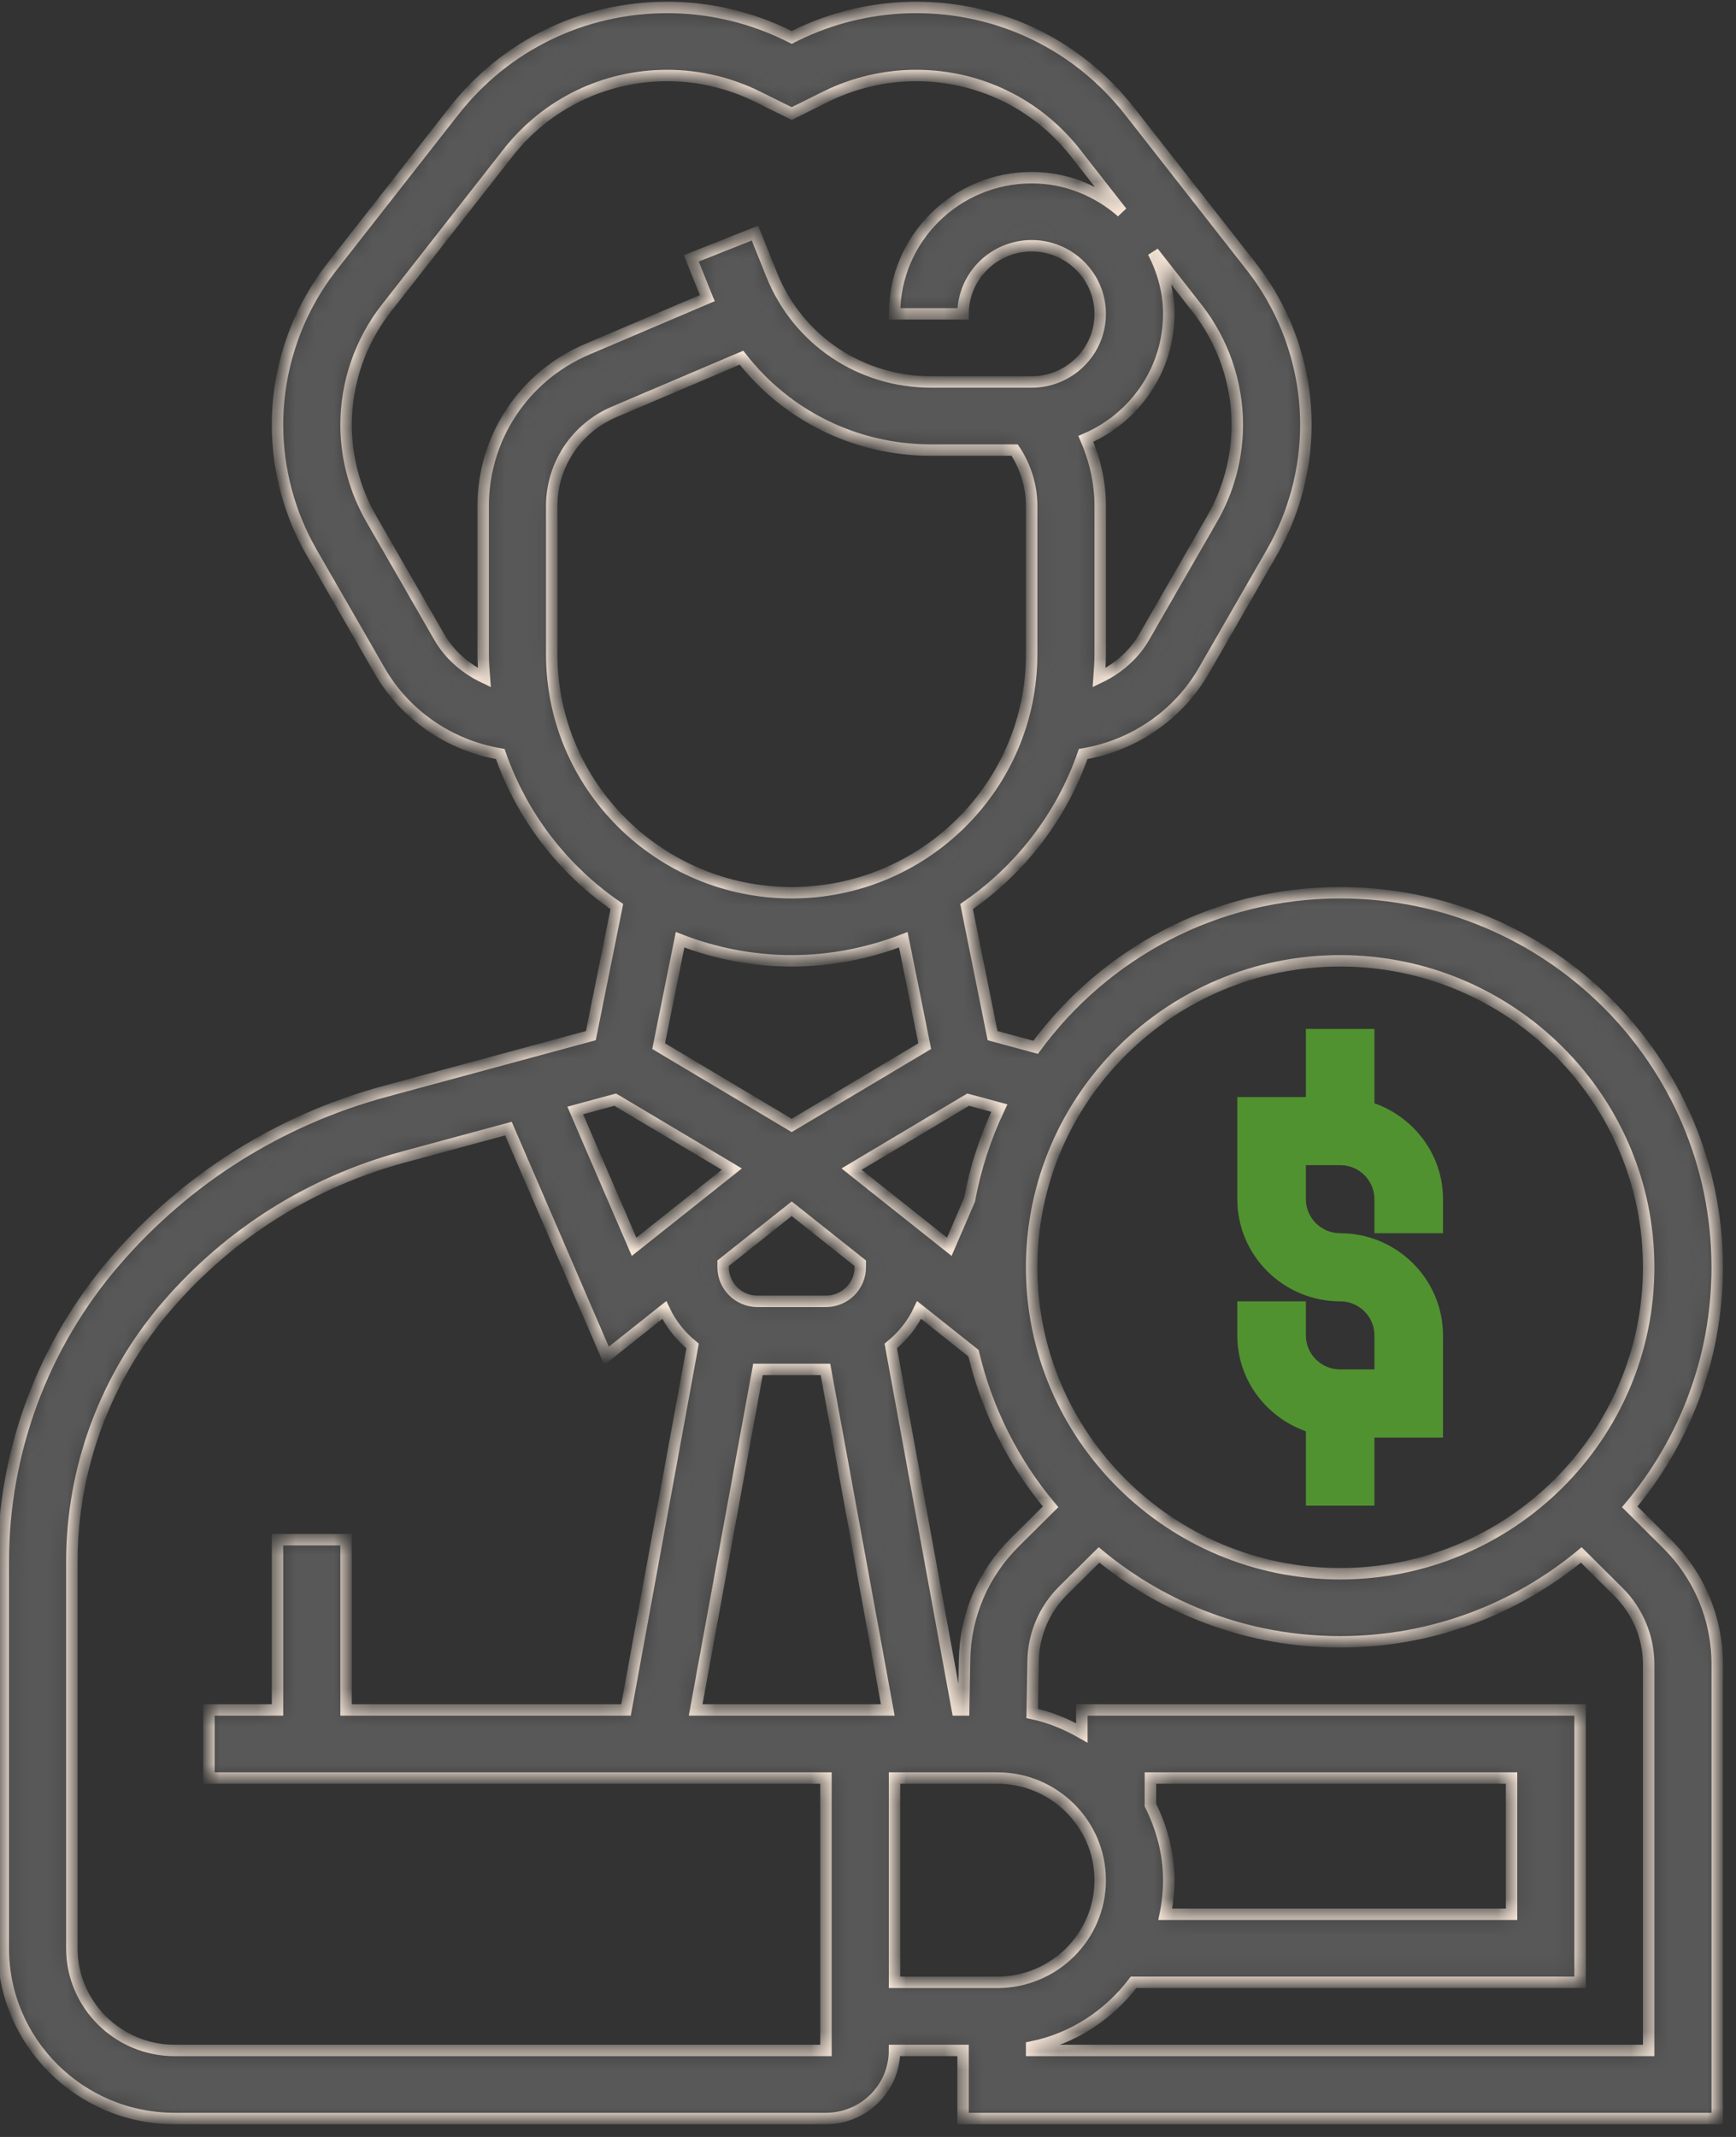 <svg width="91" height="112" viewBox="0 0 91 112" fill="none" xmlns="http://www.w3.org/2000/svg">
<rect x="0" y="0" width="91" height="112" fill="#333333" stroke="none"/>
<path d="M68.453 75.015V78.912H72.047V75.343H75.641V69.989C75.641 67.038 73.222 64.635 70.25 64.635C69.258 64.635 68.453 63.834 68.453 62.851V61.066H70.25C71.242 61.066 72.047 61.867 72.047 62.851V64.635H75.641V62.851C75.641 60.527 74.133 58.564 72.047 57.825V53.928H68.453V57.497H64.859V62.851C64.859 65.803 67.278 68.205 70.25 68.205C71.242 68.205 72.047 69.006 72.047 69.989V71.774H70.25C69.258 71.774 68.453 70.973 68.453 69.989V68.205H64.859V69.989C64.859 72.313 66.367 74.276 68.453 75.015Z" fill="#519230"/>
<mask id="path-2-inside-1" fill="white">
<path d="M85.43 78.973C88.291 75.566 90.016 71.19 90.016 66.42C90.016 55.596 81.148 46.789 70.25 46.789C63.69 46.789 57.884 49.992 54.287 54.891L52.03 54.279L50.668 47.513C53.482 45.583 55.643 42.786 56.779 39.518C59.41 39.078 61.76 37.486 63.1 35.153L66.662 28.962C67.833 26.924 68.453 24.606 68.453 22.259C68.453 19.268 67.436 16.322 65.585 13.964L59.215 5.83C56.509 2.371 52.427 0.389 48.019 0.389C45.827 0.389 43.635 0.903 41.674 1.875L41.5 1.963L41.326 1.877C39.367 0.903 37.173 0.389 34.981 0.389C30.573 0.389 26.491 2.371 23.785 5.828L17.415 13.963C15.564 16.322 14.547 19.268 14.547 22.259C14.547 24.606 15.167 26.924 16.34 28.962L19.902 35.153C21.242 37.486 23.592 39.078 26.223 39.518C27.359 42.788 29.518 45.583 32.334 47.513L30.972 54.279L20.198 57.197C14.667 58.694 9.773 61.771 6.046 66.093C2.258 70.48 0.172 76.08 0.172 81.859V102.112C0.172 107.032 4.202 111.035 9.156 111.035H43.297C45.279 111.035 46.891 109.435 46.891 107.466H50.484V111.035H90.016V87.223C90.016 84.841 89.079 82.599 87.383 80.915L85.43 78.973ZM70.25 50.358C79.168 50.358 86.422 57.564 86.422 66.42C86.422 75.275 79.168 82.481 70.25 82.481C61.332 82.481 54.078 75.275 54.078 66.42C54.078 57.564 61.332 50.358 70.25 50.358ZM50.562 86.991L50.515 89.62H50.186L46.695 70.542C47.322 70.032 47.834 69.397 48.179 68.658L51.031 70.924C51.744 73.929 53.14 76.676 55.07 78.973L53.192 80.838C51.535 82.481 50.601 84.668 50.562 86.991ZM41.5 63.352L45.094 66.207V66.42C45.094 67.403 44.289 68.204 43.297 68.204H39.703C38.711 68.204 37.906 67.403 37.906 66.42V66.207L41.5 63.352ZM39.732 71.774H43.27L46.537 89.62H36.465L39.732 71.774ZM52.384 58.077C51.665 59.59 51.131 61.203 50.82 62.895L49.762 65.345L44.639 61.275L50.75 57.634L52.384 58.077ZM64.859 22.259C64.859 23.987 64.403 25.691 63.541 27.192L59.979 33.385C59.431 34.339 58.585 35.053 57.611 35.517C57.639 35.112 57.672 34.709 57.672 34.297V26.512C57.672 25.29 57.397 24.105 56.921 23.002C59.472 21.906 61.266 19.384 61.266 16.45C61.266 15.281 60.953 14.193 60.45 13.216L62.75 16.154C64.11 17.89 64.859 20.059 64.859 22.259ZM23.023 33.383L19.461 27.192C18.597 25.691 18.141 23.987 18.141 22.259C18.141 20.059 18.89 17.89 20.25 16.154L26.62 8.02C28.642 5.439 31.689 3.958 34.981 3.958C36.616 3.958 38.255 4.342 39.719 5.07L41.5 5.953L43.281 5.068C44.745 4.342 46.384 3.958 48.019 3.958C51.311 3.958 54.358 5.439 56.38 8.02L58.802 11.114C57.537 10.006 55.895 9.312 54.078 9.312C50.114 9.312 46.891 12.513 46.891 16.45H50.484C50.484 14.482 52.096 12.881 54.078 12.881C56.06 12.881 57.672 14.482 57.672 16.45C57.672 18.419 56.06 20.02 54.078 20.02H48.799C45.103 20.02 41.829 17.817 40.456 14.411L39.574 12.217L36.237 13.541L37.076 15.626L30.774 18.308C27.465 19.718 25.328 22.936 25.328 26.512V34.297C25.328 34.709 25.36 35.112 25.391 35.517C24.417 35.053 23.571 34.338 23.023 33.383ZM28.922 34.297V26.512C28.922 24.367 30.205 22.436 32.189 21.59L38.868 18.747C41.207 21.756 44.822 23.589 48.801 23.589H53.189C53.758 24.454 54.078 25.464 54.078 26.512V34.297C54.078 41.185 48.434 46.789 41.5 46.789C34.566 46.789 28.922 41.185 28.922 34.297ZM41.5 50.358C43.565 50.358 45.534 49.957 47.351 49.254L48.474 54.829L41.5 58.985L34.526 54.829L35.649 49.254C37.466 49.957 39.435 50.358 41.5 50.358ZM32.25 57.634L38.361 61.275L33.238 65.345L30.154 58.202L32.25 57.634ZM9.156 107.466C6.184 107.466 3.766 105.064 3.766 102.112V81.859C3.766 76.931 5.543 72.157 8.774 68.417C12.031 64.639 16.308 61.951 21.141 60.643L26.652 59.151L31.793 71.063L34.821 68.658C35.166 69.397 35.678 70.032 36.305 70.542L32.814 89.62H18.141V80.697H14.547V89.62H10.953V93.189H43.297V107.466H9.156ZM46.891 93.189H52.281C55.253 93.189 57.672 95.591 57.672 98.543C57.672 101.495 55.253 103.897 52.281 103.897H46.891V93.189ZM60.304 94.608V93.189H79.234V100.328H61.084C61.203 99.751 61.266 99.153 61.266 98.543C61.266 97.124 60.899 95.8 60.304 94.608ZM86.422 107.466H54.078V107.286C56.258 106.845 58.127 105.598 59.422 103.897H82.828V89.62H56.711V90.826C55.906 90.368 55.043 89.998 54.107 89.805L54.155 87.052C54.179 85.658 54.739 84.346 55.733 83.359L57.611 81.495C61.039 84.336 65.445 86.051 70.25 86.051C75.053 86.051 79.461 84.336 82.889 81.496L84.842 83.438C85.847 84.434 86.422 85.813 86.422 87.223V107.466Z"/>
</mask>
<path d="M85.43 78.973C88.291 75.566 90.016 71.19 90.016 66.42C90.016 55.596 81.148 46.789 70.25 46.789C63.69 46.789 57.884 49.992 54.287 54.891L52.03 54.279L50.668 47.513C53.482 45.583 55.643 42.786 56.779 39.518C59.41 39.078 61.76 37.486 63.1 35.153L66.662 28.962C67.833 26.924 68.453 24.606 68.453 22.259C68.453 19.268 67.436 16.322 65.585 13.964L59.215 5.83C56.509 2.371 52.427 0.389 48.019 0.389C45.827 0.389 43.635 0.903 41.674 1.875L41.5 1.963L41.326 1.877C39.367 0.903 37.173 0.389 34.981 0.389C30.573 0.389 26.491 2.371 23.785 5.828L17.415 13.963C15.564 16.322 14.547 19.268 14.547 22.259C14.547 24.606 15.167 26.924 16.34 28.962L19.902 35.153C21.242 37.486 23.592 39.078 26.223 39.518C27.359 42.788 29.518 45.583 32.334 47.513L30.972 54.279L20.198 57.197C14.667 58.694 9.773 61.771 6.046 66.093C2.258 70.48 0.172 76.08 0.172 81.859V102.112C0.172 107.032 4.202 111.035 9.156 111.035H43.297C45.279 111.035 46.891 109.435 46.891 107.466H50.484V111.035H90.016V87.223C90.016 84.841 89.079 82.599 87.383 80.915L85.43 78.973ZM70.25 50.358C79.168 50.358 86.422 57.564 86.422 66.42C86.422 75.275 79.168 82.481 70.25 82.481C61.332 82.481 54.078 75.275 54.078 66.42C54.078 57.564 61.332 50.358 70.25 50.358ZM50.562 86.991L50.515 89.62H50.186L46.695 70.542C47.322 70.032 47.834 69.397 48.179 68.658L51.031 70.924C51.744 73.929 53.14 76.676 55.07 78.973L53.192 80.838C51.535 82.481 50.601 84.668 50.562 86.991ZM41.5 63.352L45.094 66.207V66.42C45.094 67.403 44.289 68.204 43.297 68.204H39.703C38.711 68.204 37.906 67.403 37.906 66.42V66.207L41.5 63.352ZM39.732 71.774H43.27L46.537 89.62H36.465L39.732 71.774ZM52.384 58.077C51.665 59.59 51.131 61.203 50.82 62.895L49.762 65.345L44.639 61.275L50.75 57.634L52.384 58.077ZM64.859 22.259C64.859 23.987 64.403 25.691 63.541 27.192L59.979 33.385C59.431 34.339 58.585 35.053 57.611 35.517C57.639 35.112 57.672 34.709 57.672 34.297V26.512C57.672 25.29 57.397 24.105 56.921 23.002C59.472 21.906 61.266 19.384 61.266 16.45C61.266 15.281 60.953 14.193 60.45 13.216L62.75 16.154C64.11 17.89 64.859 20.059 64.859 22.259ZM23.023 33.383L19.461 27.192C18.597 25.691 18.141 23.987 18.141 22.259C18.141 20.059 18.89 17.89 20.25 16.154L26.62 8.02C28.642 5.439 31.689 3.958 34.981 3.958C36.616 3.958 38.255 4.342 39.719 5.07L41.5 5.953L43.281 5.068C44.745 4.342 46.384 3.958 48.019 3.958C51.311 3.958 54.358 5.439 56.38 8.02L58.802 11.114C57.537 10.006 55.895 9.312 54.078 9.312C50.114 9.312 46.891 12.513 46.891 16.45H50.484C50.484 14.482 52.096 12.881 54.078 12.881C56.06 12.881 57.672 14.482 57.672 16.45C57.672 18.419 56.06 20.02 54.078 20.02H48.799C45.103 20.02 41.829 17.817 40.456 14.411L39.574 12.217L36.237 13.541L37.076 15.626L30.774 18.308C27.465 19.718 25.328 22.936 25.328 26.512V34.297C25.328 34.709 25.36 35.112 25.391 35.517C24.417 35.053 23.571 34.338 23.023 33.383ZM28.922 34.297V26.512C28.922 24.367 30.205 22.436 32.189 21.59L38.868 18.747C41.207 21.756 44.822 23.589 48.801 23.589H53.189C53.758 24.454 54.078 25.464 54.078 26.512V34.297C54.078 41.185 48.434 46.789 41.5 46.789C34.566 46.789 28.922 41.185 28.922 34.297ZM41.5 50.358C43.565 50.358 45.534 49.957 47.351 49.254L48.474 54.829L41.5 58.985L34.526 54.829L35.649 49.254C37.466 49.957 39.435 50.358 41.5 50.358ZM32.25 57.634L38.361 61.275L33.238 65.345L30.154 58.202L32.25 57.634ZM9.156 107.466C6.184 107.466 3.766 105.064 3.766 102.112V81.859C3.766 76.931 5.543 72.157 8.774 68.417C12.031 64.639 16.308 61.951 21.141 60.643L26.652 59.151L31.793 71.063L34.821 68.658C35.166 69.397 35.678 70.032 36.305 70.542L32.814 89.62H18.141V80.697H14.547V89.62H10.953V93.189H43.297V107.466H9.156ZM46.891 93.189H52.281C55.253 93.189 57.672 95.591 57.672 98.543C57.672 101.495 55.253 103.897 52.281 103.897H46.891V93.189ZM60.304 94.608V93.189H79.234V100.328H61.084C61.203 99.751 61.266 99.153 61.266 98.543C61.266 97.124 60.899 95.8 60.304 94.608ZM86.422 107.466H54.078V107.286C56.258 106.845 58.127 105.598 59.422 103.897H82.828V89.62H56.711V90.826C55.906 90.368 55.043 89.998 54.107 89.805L54.155 87.052C54.179 85.658 54.739 84.346 55.733 83.359L57.611 81.495C61.039 84.336 65.445 86.051 70.25 86.051C75.053 86.051 79.461 84.336 82.889 81.496L84.842 83.438C85.847 84.434 86.422 85.813 86.422 87.223V107.466Z" fill="#585858" stroke="#FFEEDF" stroke-width="0.6" mask="url(#path-2-inside-1)"/>
</svg>
